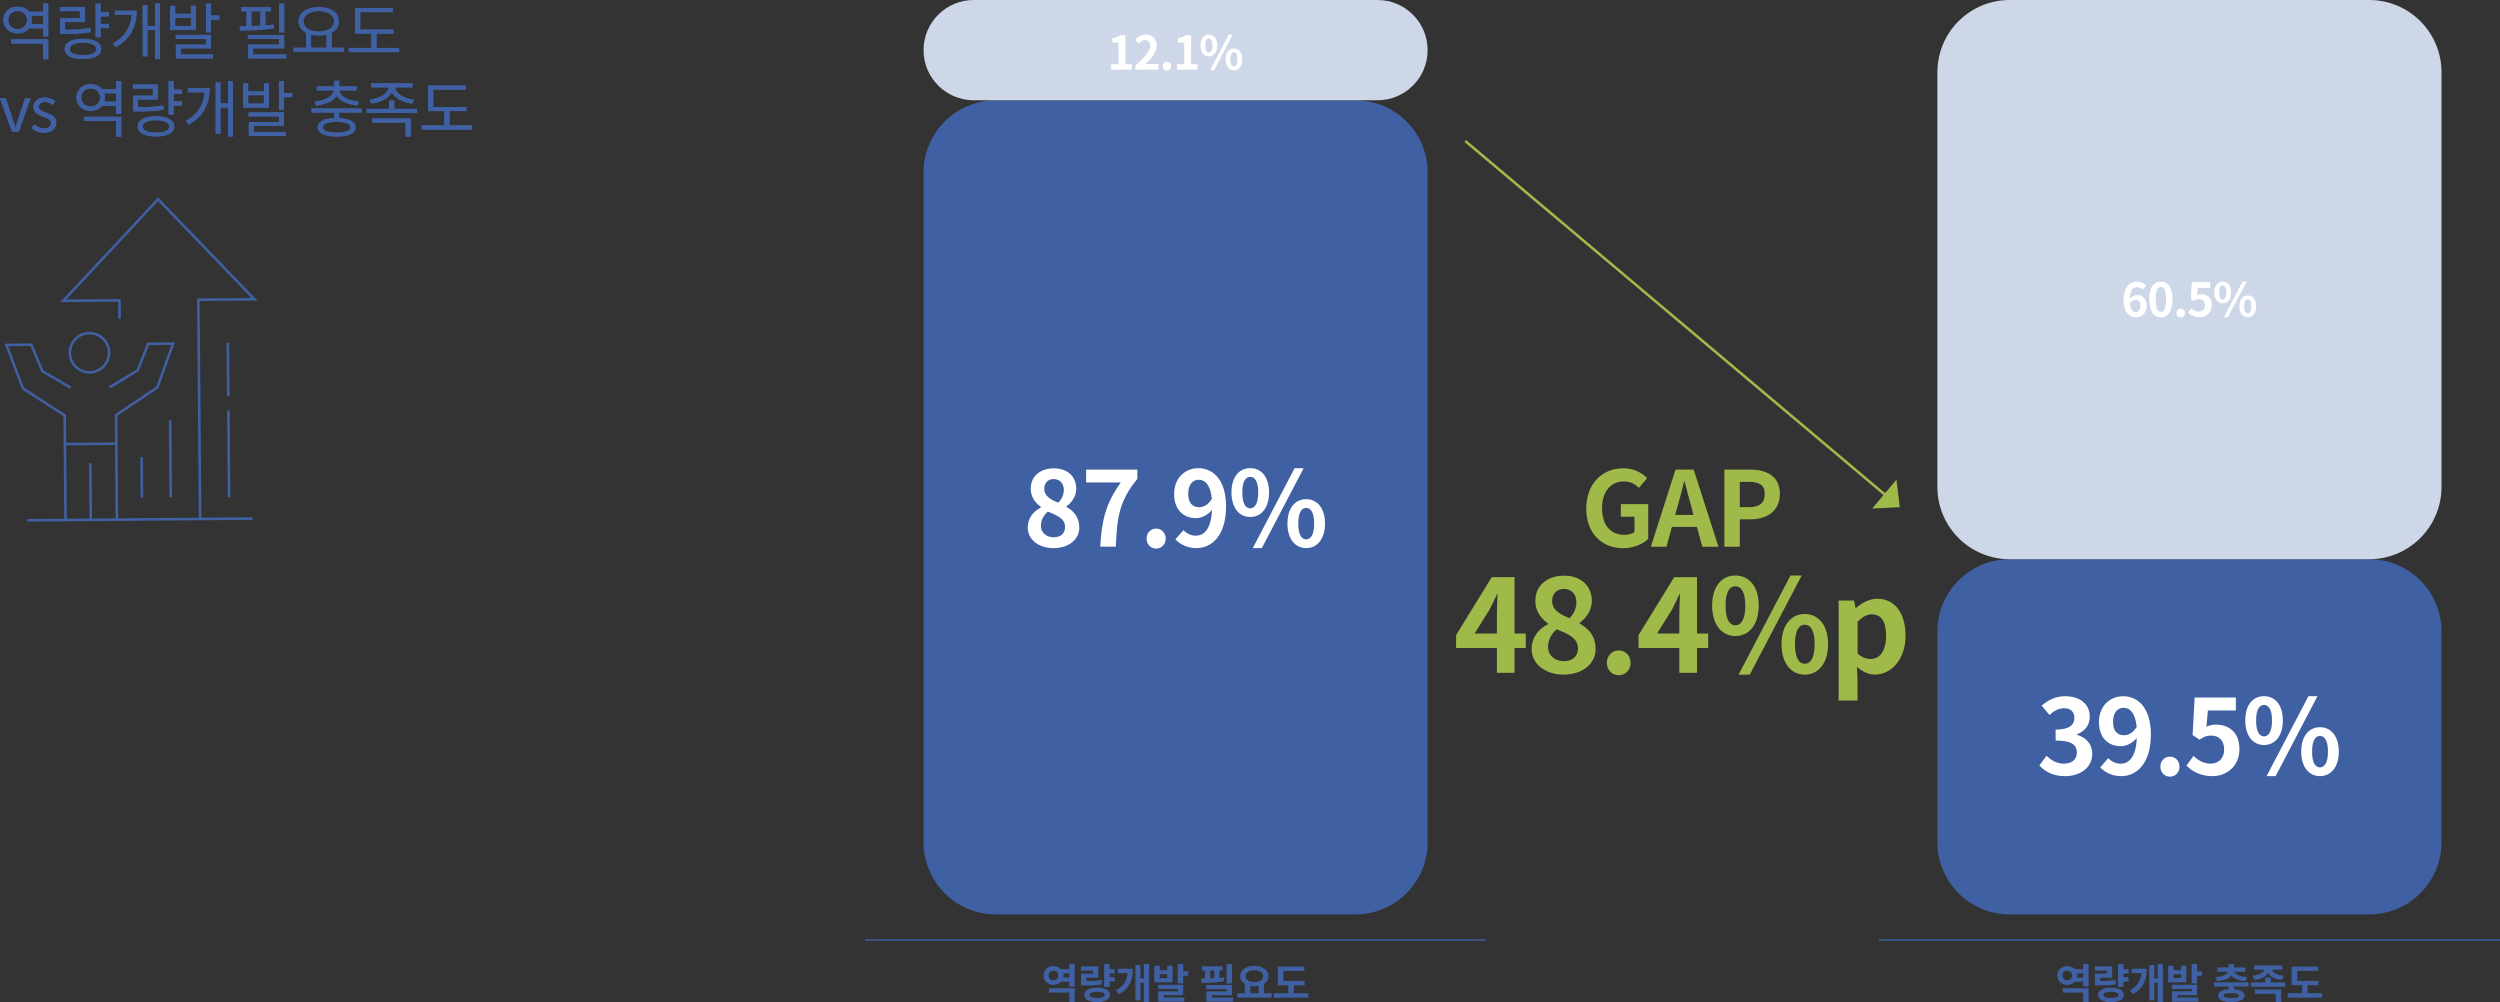 <?xml version="1.0" encoding="UTF-8"?>
<svg id="_레이어_2" data-name="레이어 2" xmlns="http://www.w3.org/2000/svg" viewBox="0 0 484.22 194.1">
  <rect x="0" y="0" width="484.22" height="194.1" fill="#333333" stroke="none"/>
  <defs>
    <style>
      .cls-1 {
        stroke-miterlimit: 10;
        stroke-width: .28px;
      }

      .cls-1, .cls-2 {
        stroke: #3f60a2;
      }

      .cls-1, .cls-2, .cls-3 {
        fill: none;
      }

      .cls-4 {
        fill: #3f60a2;
      }

      .cls-4, .cls-5, .cls-6, .cls-7 {
        stroke-width: 0px;
      }

      .cls-5 {
        fill: #fff;
      }

      .cls-2, .cls-3 {
        stroke-width: .5px;
      }

      .cls-6 {
        fill: #a0ba4a;
      }

      .cls-7 {
        fill: #ced7e8;
      }

      .cls-3 {
        stroke: #a0ba4a;
      }
    </style>
  </defs>
  <g id="_레이어_1-2" data-name="레이어 1">
    <path class="cls-4" d="m192.88,19.43c-7.73,0-14,6.26-14,14v129.68c0,7.73,6.27,14,14,14h69.64c7.73,0,14-6.27,14-14V33.43c0-7.74-6.27-14-14-14h-69.64Z"/>
    <path class="cls-5" d="m204.03,106.17c3.02,0,5.02-1.73,5.02-3.99,0-2.04-1.13-3.25-2.5-3.99v-.1c.99-.71,1.91-1.94,1.91-3.41,0-2.38-1.69-3.97-4.33-3.97s-4.49,1.53-4.49,3.93c0,1.59.83,2.72,1.98,3.55v.1c-1.39.73-2.56,1.98-2.56,3.89,0,2.34,2.14,3.99,4.98,3.99h0Zm.95-8.81c-1.57-.62-2.72-1.31-2.72-2.72,0-1.19.81-1.85,1.81-1.85,1.25,0,1.98.87,1.98,2.08,0,.89-.34,1.73-1.07,2.5h0Zm-.87,6.71c-1.39,0-2.5-.87-2.5-2.22,0-1.11.56-2.12,1.37-2.76,1.94.79,3.31,1.43,3.31,2.98,0,1.29-.91,2-2.18,2h0Zm9.01,1.81h3c.24-5.85.71-8.89,4.17-13.12v-1.81h-9.92v2.5h6.71c-2.84,3.95-3.71,7.26-3.97,12.44h0Zm10.81.38c1.05,0,1.85-.83,1.85-1.94s-.81-1.94-1.85-1.94-1.85.83-1.85,1.94.81,1.94,1.85,1.94h0Zm6.21-10.6c0-1.83.91-2.74,2.02-2.74,1.27,0,2.3,1.01,2.56,3.71-.69,1.15-1.63,1.61-2.46,1.61-1.29,0-2.12-.83-2.12-2.58h0Zm1.61,10.5c2.96,0,5.72-2.44,5.72-8.08,0-5.18-2.54-7.4-5.36-7.4-2.56,0-4.7,1.91-4.7,4.98s1.79,4.7,4.27,4.7c1.01,0,2.28-.6,3.06-1.61-.14,3.73-1.51,5-3.18,5-.89,0-1.79-.46-2.34-1.07l-1.57,1.79c.89.91,2.24,1.69,4.09,1.69h0Zm10.4-6.03c2.14,0,3.65-1.75,3.65-4.76s-1.51-4.7-3.65-4.7-3.63,1.71-3.63,4.7,1.49,4.76,3.63,4.76h0Zm0-1.67c-.87,0-1.53-.89-1.53-3.08s.67-3.02,1.53-3.02,1.55.83,1.55,3.02-.69,3.08-1.55,3.08h0Zm.5,7.7h1.75l8.1-15.48h-1.75l-8.1,15.48Zm10.34,0c2.12,0,3.65-1.77,3.65-4.76s-1.53-4.72-3.65-4.72-3.63,1.71-3.63,4.72,1.51,4.76,3.63,4.76h0Zm0-1.69c-.87,0-1.53-.87-1.53-3.06s.67-3.04,1.53-3.04,1.55.85,1.55,3.04-.69,3.06-1.55,3.06h0Z"/>
    <path class="cls-4" d="m203.15,192.25h3.96v1.85h1.06v-2.68h-5.01v.83Zm2.79-2.93c.02-.13.04-.26.04-.38,0-.14-.02-.26-.04-.38h1.17v.76h-1.17Zm-1.9.54c-.54,0-.94-.34-.94-.93s.4-.92.94-.92.94.34.94.92-.4.93-.94.93h0Zm3.07-3.13v.99h-1.59c-.35-.38-.88-.61-1.48-.61-1.09,0-1.93.77-1.93,1.82s.85,1.83,1.93,1.83c.59,0,1.12-.23,1.47-.61h1.6v.93h1.06v-4.36h-1.06Zm2.28,1.86v2.27h.63c1.47,0,2.41-.03,3.43-.22l-.09-.85c-.92.17-1.73.22-2.93.22v-.64h2.3v-2.21h-3.36v.85h2.32v.58h-2.31Zm3.11,4.7c-.96,0-1.46-.18-1.46-.59s.5-.59,1.46-.59,1.46.18,1.46.59-.5.59-1.46.59h0Zm0-1.99c-1.54,0-2.49.51-2.49,1.4s.96,1.4,2.49,1.4,2.49-.52,2.49-1.4-.96-1.4-2.49-1.4h0Zm3.4-2.73v-.86h-.98v-.99h-1.06v4.44h1.06v-1.04h.98v-.86h-.98v-.7h.98Zm.63-.94v.84h1.86c-.14,1.45-.76,2.51-2.24,3.37l.62.74c2.05-1.2,2.66-2.89,2.66-4.95h-2.9Zm5.02-.91v2.77h-.66v-2.58h-.98v6.86h.98v-3.43h.66v3.74h1.01v-7.36h-1.01Zm4.52,2.73h-1.45v-.74h1.45v.74Zm1.04-2.41h-1.04v.88h-1.45v-.88h-1.04v3.23h3.53v-3.23Zm-1.75,5.71h3.81v-2h-4.86v.8h3.82v.45h-3.81v2.03h5.07v-.82h-4.02v-.46Zm3.81-4.61v-1.42h-1.06v3.74h1.06v-1.46h.97v-.86h-.97Zm9.46-1.42h-1.06v3.77h1.06v-3.77Zm-4.22,1.26h.78v1.49c-.26.02-.52.02-.78.03v-1.52Zm2.65,1.35c-.28.03-.56.06-.86.08v-1.43h.58v-.82h-3.97v.82h.58v1.54h-.77s.1.84.1.84c1.27,0,2.93-.04,4.37-.28l-.05-.74Zm-2.35,3.88v-.44h3.93v-1.98h-4.98v.81h3.93v.42h-3.93v2.01h5.18v-.82h-4.13Zm7.43-2.25c.26.05.52.07.81.07s.56-.02.82-.07v1.41h-1.62v-1.41Zm.81-3.05c1.02,0,1.71.42,1.71,1.15s-.69,1.15-1.71,1.15-1.7-.42-1.7-1.15.68-1.15,1.7-1.15h0Zm1.86,4.46v-1.8c.55-.34.89-.87.89-1.51,0-1.21-1.16-1.98-2.75-1.98s-2.74.78-2.74,1.98c0,.64.33,1.17.89,1.51v1.8h-1.47v.86h6.67v-.86h-1.48Zm5.78.02v-1.54h2.1v-.85h-4.12v-1.93h4.06v-.85h-5.13v3.63h2.02v1.54h-2.8v.86h6.67v-.86h-2.81Z"/>
    <line class="cls-1" x1="167.55" y1="182.09" x2="287.84" y2="182.09"/>
    <path class="cls-4" d="m389.25,108.31c-7.73,0-14,6.27-14,14v40.8c0,7.73,6.27,14,14,14h69.64c7.73,0,14-6.27,14-14v-40.8c0-7.73-6.27-14-14-14h-69.64Z"/>
    <path class="cls-4" d="m399.52,192.25h3.96v1.85h1.06v-2.68h-5.01v.83Zm2.79-2.93c.02-.13.04-.26.04-.38,0-.14-.02-.26-.04-.38h1.17v.76h-1.17Zm-1.9.54c-.54,0-.94-.34-.94-.93s.4-.92.94-.92.94.34.94.92-.4.93-.94.93h0Zm3.07-3.13v.99h-1.59c-.35-.38-.88-.61-1.48-.61-1.09,0-1.93.77-1.93,1.82s.85,1.83,1.93,1.83c.59,0,1.12-.23,1.47-.61h1.6v.93h1.06v-4.36h-1.06Zm2.28,1.86v2.27h.63c1.47,0,2.41-.03,3.43-.22l-.09-.85c-.92.17-1.73.22-2.93.22v-.64h2.3v-2.21h-3.36v.85h2.32v.58h-2.31Zm3.11,4.7c-.96,0-1.46-.18-1.46-.59s.5-.59,1.46-.59,1.46.18,1.46.59-.5.59-1.46.59h0Zm0-1.99c-1.54,0-2.49.51-2.49,1.4s.96,1.4,2.49,1.4,2.49-.52,2.49-1.4-.96-1.4-2.49-1.4h0Zm3.4-2.73v-.86h-.98v-.99h-1.06v4.44h1.06v-1.04h.98v-.86h-.98v-.7h.98Zm.63-.94v.84h1.86c-.14,1.45-.76,2.51-2.24,3.37l.62.74c2.05-1.2,2.66-2.89,2.66-4.95h-2.9Zm5.02-.91v2.77h-.66v-2.58h-.98v6.86h.98v-3.43h.66v3.74h1.01v-7.36h-1.01Zm4.52,2.73h-1.45v-.74h1.45v.74Zm1.04-2.41h-1.04v.88h-1.45v-.88h-1.04v3.23h3.53v-3.23Zm-1.75,5.71h3.81v-2h-4.86v.8h3.82v.45h-3.81v2.03h5.07v-.82h-4.02v-.46Zm3.81-4.61v-1.42h-1.06v3.74h1.06v-1.46h.97v-.86h-.97Zm3.91,1.88c1.35-.1,2.27-.47,2.73-1.06.46.58,1.38.96,2.73,1.06l.31-.78c-1.54-.1-2.26-.54-2.42-1.03h2.07v-.82h-2.17v-.65h-1.06v.65h-2.16v.82h2.07c-.16.49-.88.94-2.42,1.03l.31.78Zm4.21,2.81c0,.33-.49.47-1.49.47s-1.49-.14-1.49-.47.49-.47,1.49-.47,1.49.14,1.49.47h0Zm1.85-1.75v-.82h-6.65v.82h2.79v.52c-1.29.1-2.03.52-2.03,1.23,0,.81.94,1.25,2.55,1.25s2.56-.44,2.56-1.25c0-.71-.74-1.14-2.02-1.23v-.52h2.81Zm1.12-1.28c1.38-.14,2.29-.66,2.68-1.38.38.71,1.3,1.24,2.67,1.38l.38-.82c-1.4-.12-2.12-.64-2.29-1.16h1.97v-.83h-5.45v.83h1.97c-.17.52-.9,1.03-2.28,1.16l.36.82Zm.09,2.69h4.06v1.59h1.06v-2.42h-5.12v.83Zm3.11-2.21v-.94h-1.06v.94h-2.79v.85h6.66v-.85h-2.81Zm7.13,2.09v-1.54h2.1v-.85h-4.12v-1.93h4.06v-.85h-5.13v3.63h2.02v1.54h-2.8v.86h6.67v-.86h-2.81Z"/>
    <line class="cls-1" x1="363.93" y1="182.09" x2="484.22" y2="182.09"/>
    <path class="cls-7" d="m188.59,0c-5.36,0-9.71,4.35-9.71,9.71h0c0,5.36,4.35,9.71,9.71,9.71h78.21c5.37,0,9.71-4.35,9.71-9.71h0c0-5.36-4.35-9.71-9.71-9.71h-78.21Z"/>
    <path class="cls-7" d="m389.25,0c-7.73,0-14,6.26-14,14v80.31c0,7.74,6.27,14,14,14h69.64c7.73,0,14-6.26,14-14V14c0-7.74-6.27-14-14-14h-69.64Z"/>
    <path class="cls-5" d="m400,150.33c2.84,0,5.24-1.59,5.24-4.33,0-1.96-1.29-3.21-2.96-3.67v-.1c1.57-.62,2.48-1.79,2.48-3.41,0-2.54-1.96-3.97-4.84-3.97-1.75,0-3.18.71-4.47,1.83l1.51,1.81c.89-.83,1.75-1.31,2.82-1.31,1.27,0,2,.69,2,1.85,0,1.33-.89,2.28-3.63,2.28v2.12c3.25,0,4.11.93,4.11,2.38,0,1.35-1.03,2.1-2.54,2.1-1.35,0-2.44-.67-3.33-1.53l-1.39,1.87c1.05,1.19,2.64,2.08,5,2.08h0Zm9.27-10.5c0-1.83.91-2.74,2.02-2.74,1.27,0,2.3,1.01,2.56,3.71-.69,1.15-1.63,1.61-2.46,1.61-1.29,0-2.12-.83-2.12-2.58h0Zm1.61,10.5c2.96,0,5.72-2.44,5.72-8.08,0-5.18-2.54-7.4-5.36-7.4-2.56,0-4.7,1.91-4.7,4.98s1.79,4.7,4.27,4.7c1.01,0,2.28-.6,3.06-1.61-.14,3.73-1.51,5-3.18,5-.89,0-1.79-.46-2.34-1.07l-1.57,1.79c.89.91,2.24,1.69,4.09,1.69h0Zm9.41.1c1.05,0,1.85-.83,1.85-1.94s-.81-1.94-1.85-1.94-1.85.83-1.85,1.94.81,1.94,1.85,1.94h0Zm8.24-.1c2.76,0,5.22-1.92,5.22-5.24s-2.1-4.74-4.6-4.74c-.69,0-1.19.14-1.79.42l.28-3.16h5.42v-2.5h-7.98l-.4,7.26,1.35.89c.87-.56,1.35-.79,2.24-.79,1.51,0,2.52.97,2.52,2.7s-1.09,2.74-2.64,2.74c-1.39,0-2.44-.69-3.29-1.51l-1.37,1.89c1.11,1.11,2.68,2.04,5.04,2.04h0Zm9.98-6.03c2.14,0,3.65-1.75,3.65-4.76s-1.51-4.7-3.65-4.7-3.63,1.71-3.63,4.7,1.49,4.76,3.63,4.76h0Zm0-1.67c-.87,0-1.53-.89-1.53-3.08s.67-3.02,1.53-3.02,1.55.83,1.55,3.02-.69,3.08-1.55,3.08h0Zm.5,7.7h1.75l8.1-15.48h-1.75l-8.1,15.48Zm10.34,0c2.12,0,3.65-1.77,3.65-4.76s-1.53-4.72-3.65-4.72-3.63,1.71-3.63,4.72,1.51,4.76,3.63,4.76h0Zm0-1.69c-.87,0-1.53-.87-1.53-3.06s.67-3.04,1.53-3.04,1.55.85,1.55,3.04-.69,3.06-1.55,3.06h0Z"/>
    <path class="cls-6" d="m285.61,122.71l2.87-4.6c.52-1,1.02-2.02,1.47-3.02h.1c-.05,1.1-.12,2.77-.12,3.85v3.77h-4.32Zm4.32,7.6h3.42v-4.8h2.17v-2.8h-2.17v-10.92h-4.42l-6.9,11.22v2.5h7.9v4.8Zm12.9.35c3.75,0,6.22-2.15,6.22-4.95,0-2.52-1.4-4.02-3.1-4.95v-.12c1.22-.87,2.37-2.4,2.37-4.22,0-2.95-2.1-4.92-5.37-4.92s-5.57,1.9-5.57,4.87c0,1.97,1.02,3.37,2.45,4.4v.12c-1.72.9-3.17,2.45-3.17,4.82,0,2.9,2.65,4.95,6.17,4.95h0Zm1.17-10.92c-1.95-.77-3.37-1.62-3.37-3.37,0-1.47,1-2.3,2.25-2.3,1.55,0,2.45,1.07,2.45,2.57,0,1.1-.42,2.15-1.32,3.1h0Zm-1.07,8.32c-1.72,0-3.1-1.07-3.1-2.75,0-1.37.7-2.62,1.7-3.42,2.4.97,4.1,1.77,4.1,3.7,0,1.6-1.12,2.47-2.7,2.47h0Zm10.6,2.72c1.3,0,2.3-1.02,2.3-2.4s-1-2.4-2.3-2.4-2.3,1.02-2.3,2.4,1,2.4,2.3,2.4h0Zm7.42-8.07l2.87-4.6c.52-1,1.02-2.02,1.47-3.02h.1c-.05,1.1-.12,2.77-.12,3.85v3.77h-4.32Zm4.32,7.6h3.42v-4.8h2.17v-2.8h-2.17v-10.92h-4.42l-6.9,11.22v2.5h7.9v4.8Zm10.85-7.12c2.65,0,4.52-2.17,4.52-5.9s-1.87-5.82-4.52-5.82-4.5,2.12-4.5,5.82,1.85,5.9,4.5,5.9h0Zm0-2.07c-1.07,0-1.9-1.1-1.9-3.82s.82-3.75,1.9-3.75,1.92,1.02,1.92,3.75-.85,3.82-1.92,3.82h0Zm.62,9.55h2.17l10.05-19.2h-2.17l-10.05,19.2Zm12.82,0c2.62,0,4.52-2.2,4.52-5.9s-1.9-5.85-4.52-5.85-4.5,2.12-4.5,5.85,1.87,5.9,4.5,5.9h0Zm0-2.1c-1.07,0-1.9-1.07-1.9-3.8s.82-3.77,1.9-3.77,1.92,1.05,1.92,3.77-.85,3.8-1.92,3.8h0Zm6.55,7.12h3.67v-4.25l-.12-2.3c1.07.97,2.25,1.52,3.47,1.52,3.07,0,5.95-2.77,5.95-7.57,0-4.3-2.05-7.12-5.5-7.12-1.5,0-2.95.8-4.12,1.8h-.07l-.27-1.45h-3v19.37Zm6.2-8.05c-.75,0-1.65-.27-2.52-1.05v-6.15c.95-.97,1.8-1.45,2.75-1.45,1.92,0,2.77,1.47,2.77,4.15,0,3.05-1.3,4.5-3,4.5h0Z"/>
    <path class="cls-6" d="m314.4,106.17c2.08,0,3.83-.81,4.84-1.79v-6.73h-5.3v2.44h2.64v2.94c-.42.36-1.15.56-1.85.56-2.94,0-4.43-1.96-4.43-5.2s1.73-5.14,4.21-5.14c1.35,0,2.2.54,2.94,1.25l1.57-1.89c-.97-.99-2.46-1.91-4.62-1.91-3.97,0-7.16,2.88-7.16,7.8s3.1,7.68,7.16,7.68h0Zm10.52-8.06c.44-1.55.89-3.25,1.27-4.88h.1c.42,1.61.83,3.33,1.29,4.88l.44,1.63h-3.55l.44-1.63Zm-5.16,7.78h3.02l1.05-3.83h4.84l1.05,3.83h3.12l-4.8-14.94h-3.51l-4.78,14.94Z"/>
    <path class="cls-6" d="m334,105.89h2.98v-5.3h2c3.2,0,5.76-1.53,5.76-4.94s-2.54-4.7-5.85-4.7h-4.9v14.94Zm2.98-7.66v-4.9h1.69c2.06,0,3.14.58,3.14,2.32s-.99,2.58-3.04,2.58h-1.79Z"/>
    <path class="cls-5" d="m215.22,13.5h4.01v-1.07h-1.25v-5.6h-.98c-.42.27-.88.44-1.55.57v.82h1.21v4.21h-1.43v1.07Zm4.68,0h4.47v-1.12h-1.44c-.32,0-.76.04-1.09.07,1.22-1.19,2.21-2.48,2.21-3.69s-.84-2.05-2.1-2.05c-.91,0-1.5.35-2.12,1.01l.72.72c.34-.37.74-.68,1.22-.68.64,0,1,.41,1,1.08,0,1.03-1.07,2.28-2.88,3.9v.77Zm6.11.17c.47,0,.83-.37.83-.86s-.36-.86-.83-.86-.83.37-.83.86.36.86.83.86h0Zm1.93-.17h4.01v-1.07h-1.25v-5.6h-.98c-.42.27-.88.44-1.55.57v.82h1.21v4.21h-1.43v1.07Zm6.2-2.57c.95,0,1.63-.78,1.63-2.12s-.68-2.1-1.63-2.1-1.62.77-1.62,2.1.67,2.12,1.62,2.12h0Zm0-.75c-.39,0-.68-.4-.68-1.38s.3-1.35.68-1.35.69.37.69,1.35-.31,1.38-.69,1.38h0Zm.23,3.44h.78l3.62-6.91h-.78l-3.62,6.91Zm4.62,0c.95,0,1.63-.79,1.63-2.12s-.68-2.11-1.63-2.11-1.62.77-1.62,2.11.68,2.12,1.62,2.12h0Zm0-.76c-.39,0-.68-.39-.68-1.37s.3-1.36.68-1.36.69.38.69,1.36-.31,1.37-.69,1.37h0Z"/>
    <path class="cls-5" d="m413.63,58.07c.58,0,.95.37.95,1.15s-.41,1.23-.91,1.23c-.56,0-1.01-.47-1.13-1.68.31-.5.73-.7,1.09-.7h0Zm.07,3.39c1.13,0,2.09-.86,2.09-2.23s-.79-2.09-1.91-2.09c-.43,0-1.01.27-1.37.72.05-1.67.68-2.25,1.45-2.25.39,0,.79.22,1.03.49l.7-.79c-.41-.41-.99-.76-1.81-.76-1.34,0-2.57,1.06-2.57,3.55,0,2.35,1.13,3.37,2.39,3.37h0Zm4.84,0c1.36,0,2.25-1.19,2.25-3.48s-.89-3.43-2.25-3.43-2.26,1.13-2.26,3.43.9,3.48,2.26,3.48h0Zm0-1.04c-.58,0-1.01-.58-1.01-2.45s.43-2.4,1.01-2.4,1,.54,1,2.4-.42,2.45-1,2.45h0Zm3.84,1.08c.47,0,.83-.37.83-.86s-.36-.86-.83-.86-.83.37-.83.86.36.86.83.86h0Zm3.68-.05c1.23,0,2.33-.86,2.33-2.34s-.94-2.12-2.05-2.12c-.31,0-.53.06-.8.19l.13-1.41h2.42v-1.12h-3.57l-.18,3.24.6.4c.39-.25.6-.35,1-.35.68,0,1.13.43,1.13,1.21s-.49,1.22-1.18,1.22c-.62,0-1.09-.31-1.47-.68l-.61.85c.5.5,1.2.91,2.25.91h0Zm4.45-2.69c.95,0,1.63-.78,1.63-2.12s-.68-2.1-1.63-2.1-1.62.77-1.62,2.1.67,2.12,1.62,2.12h0Zm0-.75c-.39,0-.68-.4-.68-1.38s.3-1.35.68-1.35.69.37.69,1.35-.31,1.38-.69,1.38h0Zm.23,3.44h.78l3.62-6.91h-.78l-3.62,6.91Zm4.62,0c.95,0,1.63-.79,1.63-2.12s-.68-2.11-1.63-2.11-1.62.77-1.62,2.11.68,2.12,1.62,2.12h0Zm0-.76c-.39,0-.68-.39-.68-1.37s.3-1.36.68-1.36.69.38.69,1.36-.31,1.37-.69,1.37h0Z"/>
    <line class="cls-3" x1="283.8" y1="27.31" x2="365.39" y2="96.06"/>
    <polyline class="cls-6" points="367.97 98.23 367.32 92.91 362.61 98.5 367.97 98.23"/>
    <path class="cls-4" d="m2.15,8.43h6.2v3.03h1v-3.84H2.15v.8Zm3.91-3.74c.07-.25.12-.52.12-.82s-.05-.55-.12-.8h2.29v1.62h-2.29Zm-2.65.95c-1.04,0-1.82-.73-1.82-1.76s.78-1.74,1.82-1.74,1.83.73,1.83,1.74-.78,1.76-1.83,1.76h0ZM8.35.7v1.57h-2.71c-.5-.61-1.3-.98-2.23-.98C1.82,1.29.65,2.36.65,3.87s1.18,2.6,2.76,2.6c.94,0,1.72-.37,2.22-.98h2.72v1.55h1V.69h-1Zm9.14,4.71c-1.63.29-3.01.35-4.89.35v-1.49h3.85V1.36h-4.85v.8h3.87v1.36h-3.85v3.05h.85c1.99,0,3.41-.06,5.11-.35l-.1-.8Zm-1.42,5.27c-1.61,0-2.58-.44-2.58-1.2s.97-1.2,2.58-1.2,2.57.44,2.57,1.2-.96,1.2-2.57,1.2h0Zm0-3.17c-2.19,0-3.54.72-3.54,1.97s1.34,1.95,3.54,1.95,3.54-.71,3.54-1.95-1.36-1.97-3.54-1.97h0Zm5.03-4.33v-.82h-1.6V.7h-.98v6.5h.98v-1.75h1.6v-.82h-1.6v-1.45h1.6Zm1.15-1.1v.8h3.23c-.14,2.23-1.16,4.17-3.63,5.55l.58.71c3.06-1.73,4.03-4.29,4.03-7.06h-4.2Zm7.77-1.39v4.33h-1.46V.98h-.92v9.93h.92v-5.09h1.46v5.62h.95V.69h-.95Zm6.96,4.35h-3.05v-1.61h3.05v1.61Zm.96-3.91h-.96v1.55h-3.05v-1.55h-.97v4.7h4.98V1.13Zm-2.91,8.24h5.84v-2.61h-6.84v.78h5.86v1.1h-5.83v2.69h7.2v-.78h-6.24v-1.18Zm5.84-6.37V.7h-.98v5.55h.98v-2.43h1.6v-.82h-1.6Zm14.17-2.31h-.98v5.59h.98V.69Zm-6.34,1.5h1.75v2.79c-.59.04-1.18.06-1.75.07v-2.87Zm4.28,2.59c-.52.05-1.04.11-1.58.14v-2.73h1.06v-.78h-5.77v.78h1.06v2.89c-.47.01-.92.01-1.34.01l.1.82c1.89-.01,4.4-.08,6.54-.41l-.05-.72Zm-3.96,5.77v-1.18h6.02v-2.58h-7.03v.77h6.06v1.08h-6.02v2.69h7.4v-.78h-6.43Zm11.23-3.83c.44.11.96.17,1.49.17s1.06-.06,1.51-.17v2.53h-3v-2.53Zm1.49-4.58c1.73,0,2.97.79,2.97,1.99s-1.25,1.99-2.97,1.99-2.96-.79-2.96-1.99,1.24-1.99,2.96-1.99h0Zm2.49,7.11v-2.91c.89-.47,1.42-1.24,1.42-2.21,0-1.68-1.62-2.76-3.91-2.76s-3.91,1.08-3.91,2.76c0,.97.54,1.75,1.44,2.22v2.9h-2.4v.82h9.77v-.82h-2.41Zm8.69.02v-2.76h3.27v-.79h-6.42v-3.37h6.31v-.8h-7.29v4.97h3.13v2.76h-4.38v.82h9.77v-.82h-4.4Z"/>
    <path class="cls-4" d="m2.35,25.56h1.27l2.31-6.51h-1.08l-1.24,3.71c-.19.64-.4,1.31-.6,1.92h-.05c-.2-.61-.41-1.28-.61-1.92l-1.22-3.71H0l2.35,6.51Zm6.19.16c1.54,0,2.37-.88,2.37-1.93,0-1.24-1.04-1.62-1.99-1.98-.73-.28-1.4-.5-1.4-1.13,0-.5.38-.94,1.21-.94.58,0,1.03.24,1.48.58l.53-.71c-.5-.4-1.21-.73-2.01-.73-1.42,0-2.25.82-2.25,1.85,0,1.1,1,1.55,1.91,1.88.72.28,1.49.56,1.49,1.24,0,.56-.42,1.02-1.28,1.02-.78,0-1.37-.31-1.93-.77l-.54.72c.62.52,1.51.9,2.43.9h0Zm7.75-2.29h6.2v3.03h1v-3.84h-7.2v.8Zm3.91-3.74c.07-.25.12-.52.12-.82s-.05-.55-.12-.8h2.29v1.62h-2.29Zm-2.65.95c-1.04,0-1.82-.73-1.82-1.76s.78-1.74,1.82-1.74,1.83.73,1.83,1.74-.78,1.76-1.83,1.76h0Zm4.94-4.93v1.57h-2.71c-.5-.61-1.3-.98-2.23-.98-1.58,0-2.76,1.07-2.76,2.58s1.18,2.6,2.76,2.6c.94,0,1.72-.37,2.22-.98h2.72v1.55h1v-6.34h-1Zm9.14,4.71c-1.63.29-3.01.35-4.89.35v-1.49h3.85v-2.91h-4.85v.8h3.87v1.36h-3.85v3.05h.85c1.99,0,3.41-.06,5.11-.35l-.1-.8Zm-1.42,5.27c-1.61,0-2.58-.44-2.58-1.2s.97-1.2,2.58-1.2,2.57.44,2.57,1.2-.96,1.2-2.57,1.2h0Zm0-3.17c-2.19,0-3.54.72-3.54,1.97s1.34,1.95,3.54,1.95,3.54-.71,3.54-1.95-1.36-1.97-3.54-1.97h0Zm5.03-4.33v-.82h-1.6v-1.67h-.98v6.5h.98v-1.75h1.6v-.82h-1.6v-1.45h1.6Zm1.15-1.1v.8h3.23c-.14,2.23-1.16,4.17-3.63,5.55l.58.71c3.06-1.73,4.03-4.29,4.03-7.06h-4.2Zm7.77-1.39v4.33h-1.46v-4.04h-.92v9.93h.92v-5.09h1.46v5.62h.95v-10.76h-.95Zm6.96,4.35h-3.05v-1.61h3.05v1.61Zm.96-3.91h-.96v1.55h-3.05v-1.55h-.97v4.7h4.98v-4.7Zm-2.91,8.24h5.84v-2.61h-6.84v.78h5.86v1.1h-5.83v2.69h7.2v-.78h-6.24v-1.18Zm5.84-6.37v-2.3h-.98v5.55h.98v-2.43h1.6v-.82h-1.6Zm6.21,2.43c1.78-.19,3.33-.83,3.99-1.88.65,1.06,2.22,1.69,3.99,1.88l.3-.77c-2.01-.17-3.65-.98-3.75-2.15h3.32v-.78h-3.37v-1.09h-.98v1.09h-3.37v.78h3.31c-.11,1.16-1.74,1.98-3.74,2.15l.3.77Zm6.67,4.21c0,.67-.98,1.04-2.69,1.04s-2.69-.37-2.69-1.04.98-1.04,2.69-1.04,2.69.38,2.69,1.04h0Zm2.18-2.85v-.79h-9.73v.79h4.38v1.08c-2.03.08-3.2.71-3.2,1.78,0,1.16,1.37,1.79,3.69,1.79s3.67-.62,3.67-1.79c0-1.07-1.18-1.69-3.19-1.78v-1.08h4.38Zm1.86-1.73c1.76-.22,3.36-1.01,3.96-2.19.6,1.19,2.21,1.98,3.97,2.19l.35-.77c-1.89-.22-3.62-1.16-3.68-2.37h3.35v-.8h-7.96v.8h3.35c-.06,1.21-1.81,2.16-3.68,2.37l.36.77Zm.17,3.68h6.46v2.71h.98v-3.5h-7.45v.79Zm4.27-2.66v-1.62h-.98v1.62h-4.37v.8h9.76v-.8h-4.41Zm10.69,3.19v-2.76h3.27v-.79h-6.42v-3.37h6.31v-.8h-7.29v4.97h3.13v2.76h-4.38v.82h9.77v-.82h-4.4Z"/>
    <path class="cls-4" d="m2.15,8.43h6.2v3.03h1v-3.84H2.15v.8Zm3.91-3.74c.07-.25.12-.52.12-.82s-.05-.55-.12-.8h2.29v1.62h-2.29Zm-2.65.95c-1.04,0-1.82-.73-1.82-1.76s.78-1.74,1.82-1.74,1.83.73,1.83,1.74-.78,1.76-1.83,1.76h0ZM8.35.7v1.57h-2.71c-.5-.61-1.3-.98-2.23-.98C1.82,1.29.65,2.36.65,3.87s1.18,2.6,2.76,2.6c.94,0,1.72-.37,2.22-.98h2.72v1.55h1V.69h-1Zm9.14,4.71c-1.63.29-3.01.35-4.89.35v-1.49h3.85V1.36h-4.85v.8h3.87v1.36h-3.85v3.05h.85c1.99,0,3.41-.06,5.11-.35l-.1-.8Zm-1.42,5.27c-1.61,0-2.58-.44-2.58-1.2s.97-1.2,2.58-1.2,2.57.44,2.57,1.2-.96,1.2-2.57,1.2h0Zm0-3.17c-2.19,0-3.54.72-3.54,1.97s1.34,1.95,3.54,1.95,3.54-.71,3.54-1.95-1.36-1.97-3.54-1.97h0Zm5.03-4.33v-.82h-1.6V.7h-.98v6.5h.98v-1.75h1.6v-.82h-1.6v-1.45h1.6Zm1.15-1.1v.8h3.23c-.14,2.23-1.16,4.17-3.63,5.55l.58.71c3.06-1.73,4.03-4.29,4.03-7.06h-4.2Zm7.77-1.39v4.33h-1.46V.98h-.92v9.93h.92v-5.09h1.46v5.62h.95V.69h-.95Zm6.96,4.35h-3.05v-1.61h3.05v1.61Zm.96-3.91h-.96v1.55h-3.05v-1.55h-.97v4.7h4.98V1.13Zm-2.91,8.24h5.84v-2.61h-6.84v.78h5.86v1.1h-5.83v2.69h7.2v-.78h-6.24v-1.18Zm5.84-6.37V.7h-.98v5.55h.98v-2.43h1.6v-.82h-1.6Zm14.17-2.31h-.98v5.59h.98V.69Zm-6.34,1.5h1.75v2.79c-.59.04-1.18.06-1.75.07v-2.87Zm4.28,2.59c-.52.05-1.04.11-1.58.14v-2.73h1.06v-.78h-5.77v.78h1.06v2.89c-.47.01-.92.01-1.34.01l.1.82c1.89-.01,4.4-.08,6.54-.41l-.05-.72Zm-3.96,5.77v-1.18h6.02v-2.58h-7.03v.77h6.06v1.08h-6.02v2.69h7.4v-.78h-6.43Zm11.23-3.83c.44.11.96.17,1.49.17s1.06-.06,1.51-.17v2.53h-3v-2.53Zm1.49-4.58c1.73,0,2.97.79,2.97,1.99s-1.25,1.99-2.97,1.99-2.96-.79-2.96-1.99,1.24-1.99,2.96-1.99h0Zm2.49,7.11v-2.91c.89-.47,1.42-1.24,1.42-2.21,0-1.68-1.62-2.76-3.91-2.76s-3.91,1.08-3.91,2.76c0,.97.54,1.75,1.44,2.22v2.9h-2.4v.82h9.77v-.82h-2.41Zm8.69.02v-2.76h3.27v-.79h-6.42v-3.37h6.31v-.8h-7.29v4.97h3.13v2.76h-4.38v.82h9.77v-.82h-4.4Z"/>
    <path class="cls-4" d="m2.35,25.56h1.27l2.31-6.51h-1.08l-1.24,3.71c-.19.64-.4,1.31-.6,1.92h-.05c-.2-.61-.41-1.28-.61-1.92l-1.22-3.71H0l2.35,6.51Zm6.19.16c1.54,0,2.37-.88,2.37-1.93,0-1.24-1.04-1.62-1.99-1.98-.73-.28-1.4-.5-1.4-1.13,0-.5.38-.94,1.21-.94.58,0,1.03.24,1.48.58l.53-.71c-.5-.4-1.21-.73-2.01-.73-1.42,0-2.25.82-2.25,1.85,0,1.1,1,1.55,1.91,1.88.72.28,1.49.56,1.49,1.24,0,.56-.42,1.02-1.28,1.02-.78,0-1.37-.31-1.93-.77l-.54.72c.62.52,1.51.9,2.43.9h0Zm7.75-2.29h6.2v3.03h1v-3.84h-7.2v.8Zm3.91-3.74c.07-.25.12-.52.12-.82s-.05-.55-.12-.8h2.29v1.62h-2.29Zm-2.65.95c-1.04,0-1.82-.73-1.82-1.76s.78-1.74,1.82-1.74,1.83.73,1.83,1.74-.78,1.76-1.83,1.76h0Zm4.94-4.93v1.57h-2.71c-.5-.61-1.3-.98-2.23-.98-1.58,0-2.76,1.07-2.76,2.58s1.18,2.6,2.76,2.6c.94,0,1.72-.37,2.22-.98h2.72v1.55h1v-6.34h-1Zm9.14,4.71c-1.63.29-3.01.35-4.89.35v-1.49h3.85v-2.91h-4.85v.8h3.87v1.36h-3.85v3.05h.85c1.99,0,3.41-.06,5.11-.35l-.1-.8Zm-1.42,5.27c-1.61,0-2.58-.44-2.58-1.2s.97-1.2,2.58-1.2,2.57.44,2.57,1.2-.96,1.2-2.57,1.2h0Zm0-3.17c-2.19,0-3.54.72-3.54,1.97s1.34,1.95,3.54,1.95,3.54-.71,3.54-1.95-1.36-1.97-3.54-1.97h0Zm5.03-4.33v-.82h-1.6v-1.67h-.98v6.5h.98v-1.75h1.6v-.82h-1.6v-1.45h1.6Zm1.15-1.1v.8h3.23c-.14,2.23-1.16,4.17-3.63,5.55l.58.71c3.06-1.73,4.03-4.29,4.03-7.06h-4.2Zm7.77-1.39v4.33h-1.46v-4.04h-.92v9.93h.92v-5.09h1.46v5.62h.95v-10.76h-.95Zm6.96,4.35h-3.05v-1.61h3.05v1.61Zm.96-3.91h-.96v1.55h-3.05v-1.55h-.97v4.7h4.98v-4.7Zm-2.91,8.24h5.84v-2.61h-6.84v.78h5.86v1.1h-5.83v2.69h7.2v-.78h-6.24v-1.18Zm5.84-6.37v-2.3h-.98v5.55h.98v-2.43h1.6v-.82h-1.6Zm6.21,2.43c1.78-.19,3.33-.83,3.99-1.88.65,1.06,2.22,1.69,3.99,1.88l.3-.77c-2.01-.17-3.65-.98-3.75-2.15h3.32v-.78h-3.37v-1.09h-.98v1.09h-3.37v.78h3.31c-.11,1.16-1.74,1.98-3.74,2.15l.3.77Zm6.67,4.21c0,.67-.98,1.04-2.69,1.04s-2.69-.37-2.69-1.04.98-1.04,2.69-1.04,2.69.38,2.69,1.04h0Zm2.18-2.85v-.79h-9.73v.79h4.38v1.08c-2.03.08-3.2.71-3.2,1.78,0,1.16,1.37,1.79,3.69,1.79s3.67-.62,3.67-1.79c0-1.07-1.18-1.69-3.19-1.78v-1.08h4.38Zm1.86-1.73c1.76-.22,3.36-1.01,3.96-2.19.6,1.19,2.21,1.98,3.97,2.19l.35-.77c-1.89-.22-3.62-1.16-3.68-2.37h3.35v-.8h-7.96v.8h3.35c-.06,1.21-1.81,2.16-3.68,2.37l.36.77Zm.17,3.68h6.46v2.71h.98v-3.5h-7.45v.79Zm4.27-2.66v-1.62h-.98v1.62h-4.37v.8h9.76v-.8h-4.41Zm10.69,3.19v-2.76h3.27v-.79h-6.42v-3.37h6.31v-.8h-7.29v4.97h3.13v2.76h-4.38v.82h9.77v-.82h-4.4Z"/>
    <path class="cls-2" d="m22.64,100.77l-.16-20.38,8-5.36,3.05-8.48-4.82.04-2.05,5.14-5.42,3.29m-8.55,25.83l-.16-20.38-8.09-5.23-3.19-8.43,4.82-.04,2.13,5.11,5.47,3.2m3.82,14.65l.09,10.96m3.54-32.39c.02,2.1-1.67,3.82-3.76,3.83-2.1.02-3.81-1.67-3.83-3.77-.02-2.1,1.67-3.82,3.76-3.84,2.1-.01,3.81,1.68,3.83,3.78h0Zm-8.65,17.72l9.99-.08m16.3,14.58l-.34-42.47,10.87-.08-18.67-19.37-18.36,19.66,10.87-.08.03,3.57M5.31,100.78l43.64-.34m-16-19.01l.12,14.88m-5.64-7.75l.06,7.8m16.75-16.9l.13,16.85m-.24-29.93l.08,10.29"/>
  </g>
</svg>